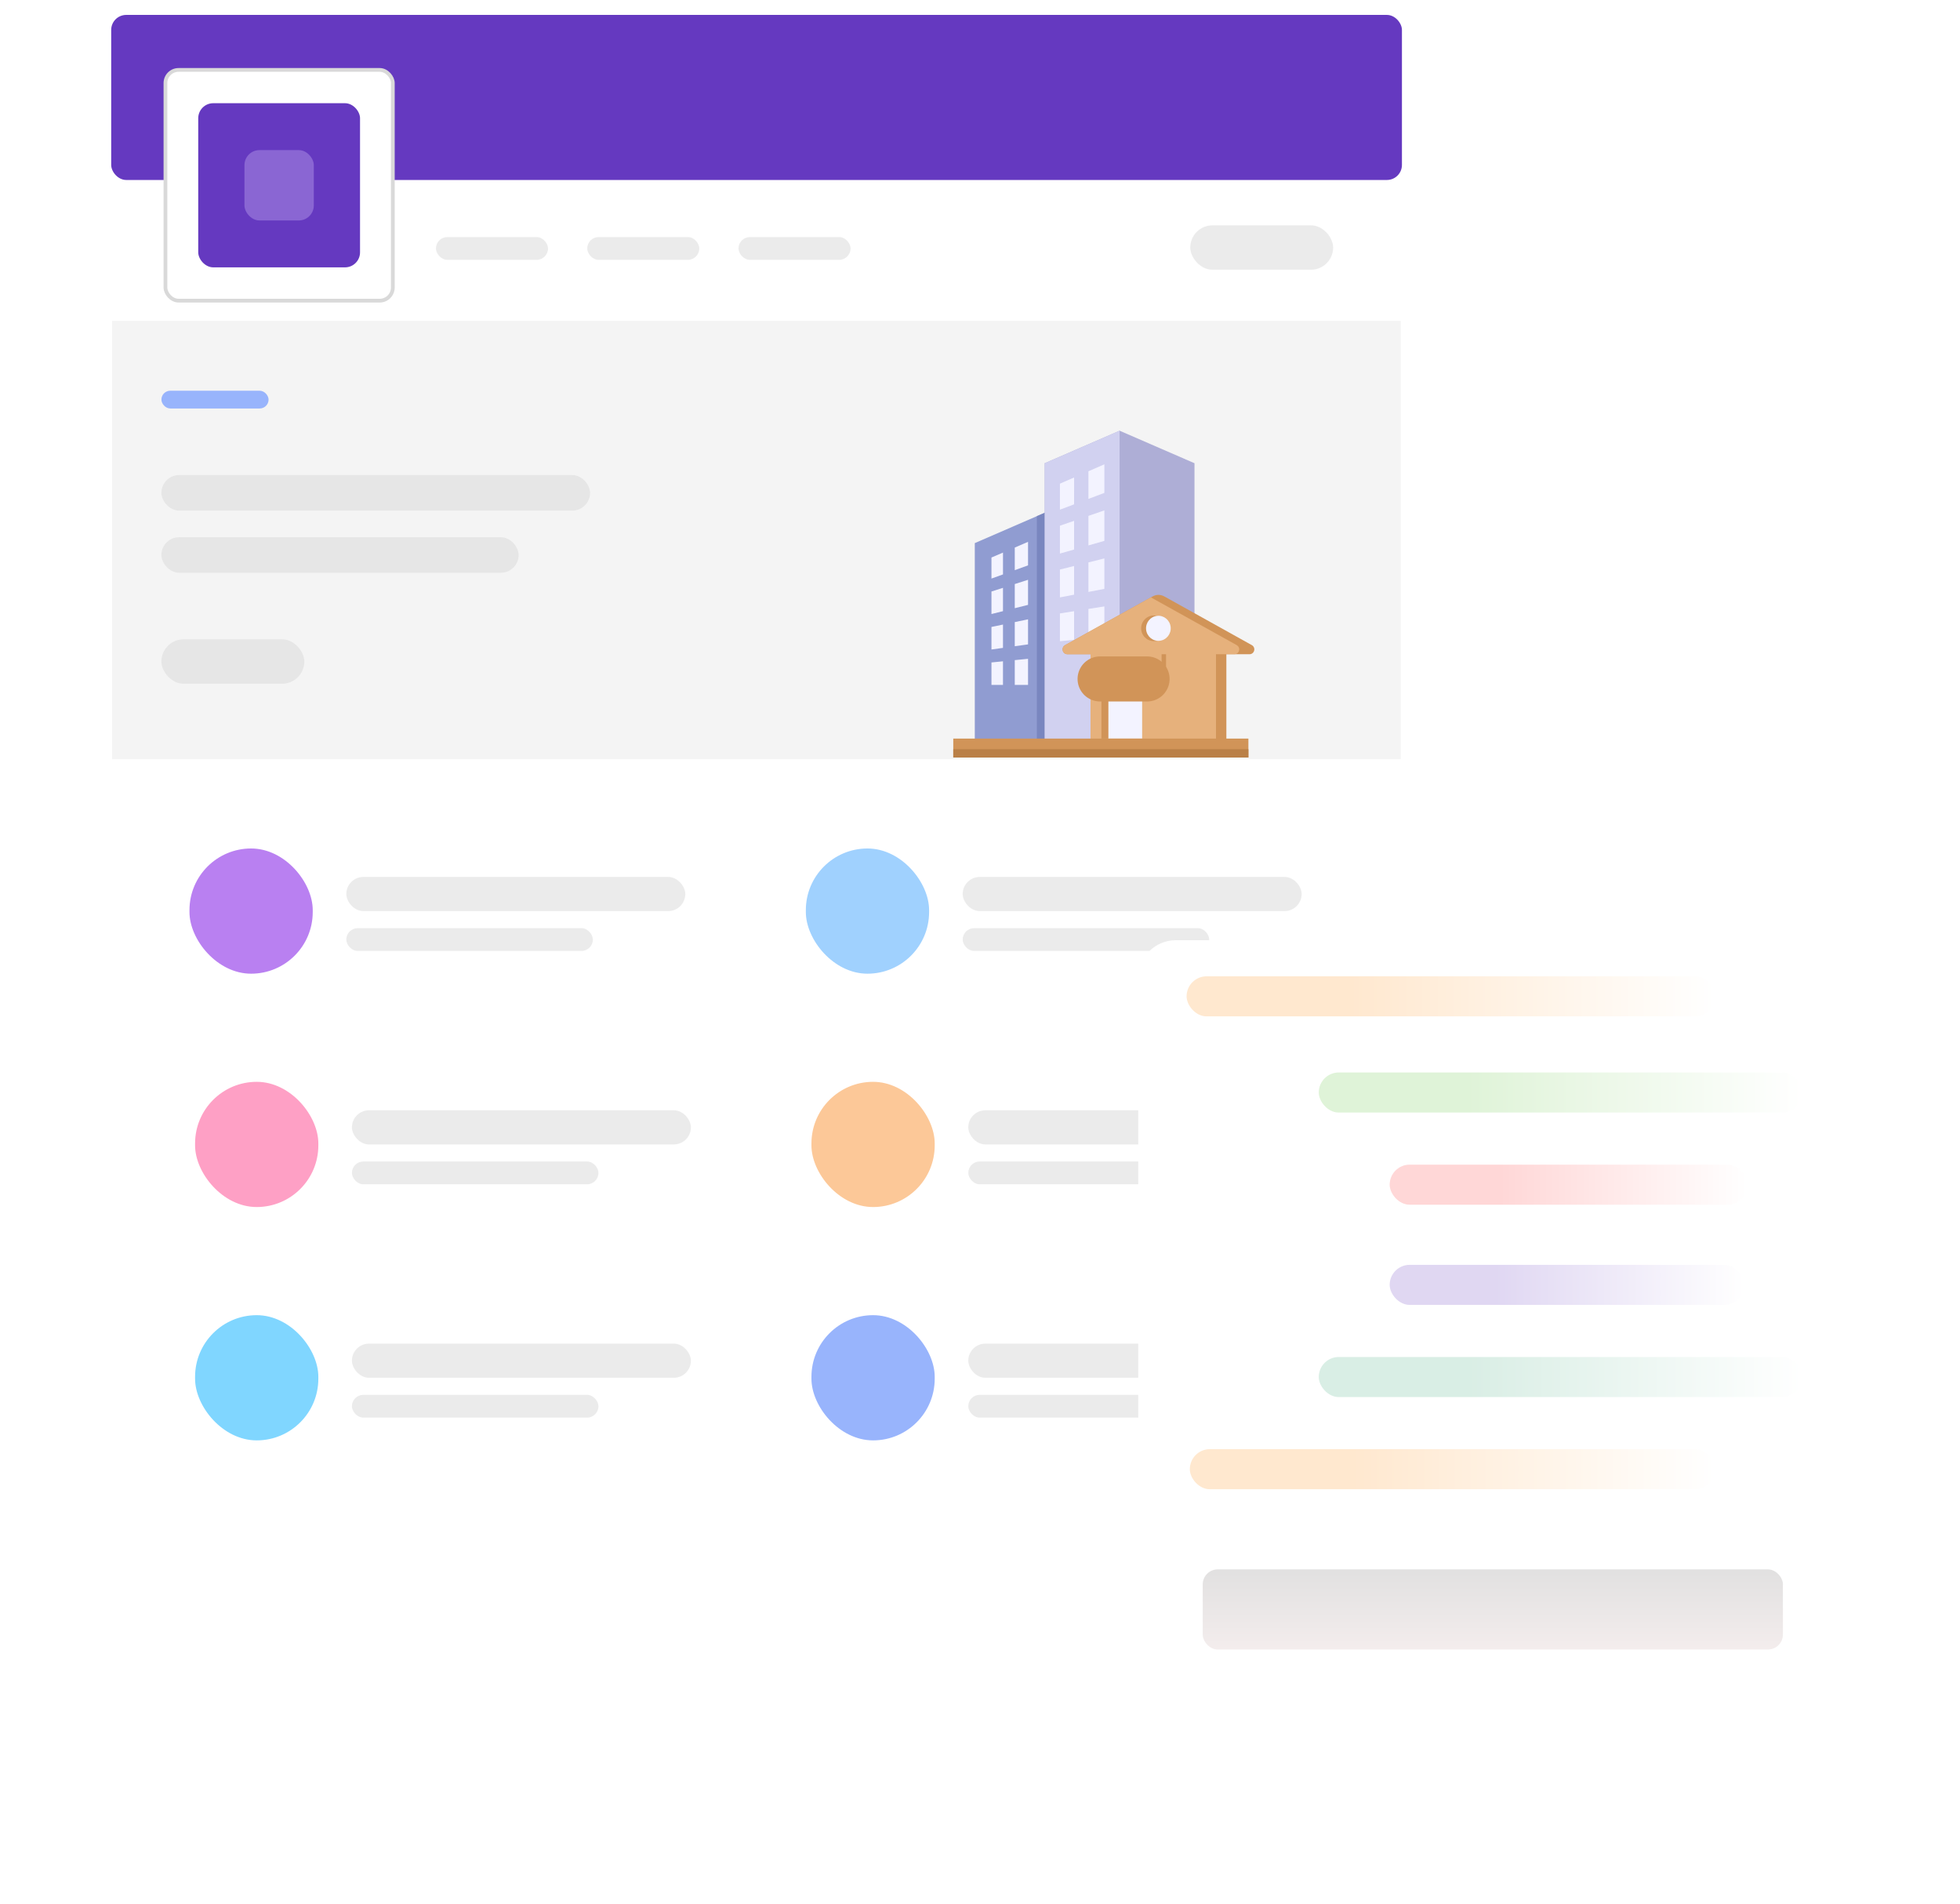 <svg width="522" height="507" viewBox="0 0 522 507" fill="none" xmlns="http://www.w3.org/2000/svg">
<g filter="url(#filter0_d_825_1703)">
<path d="M29.559 10.671C29.559 7.357 32.245 4.671 35.559 4.671H366.767C370.08 4.671 372.767 7.357 372.767 10.671V401.769C372.767 405.083 370.08 407.769 366.767 407.769H35.559C32.245 407.769 29.559 405.083 29.559 401.769V10.671Z" fill="white"/>
<path d="M35.559 5.671H366.767C369.528 5.671 371.767 7.909 371.767 10.671V401.769C371.767 404.53 369.528 406.769 366.767 406.769H35.559C32.797 406.769 30.559 404.53 30.559 401.769V10.671C30.559 7.909 32.797 5.671 35.559 5.671Z" stroke="white" stroke-opacity="0.051" stroke-width="2"/>
</g>
<rect opacity="0.5" x="156.396" y="63.122" width="29.844" height="6.062" rx="3.031" fill="#D9D9D9"/>
<rect opacity="0.5" x="196.686" y="63.122" width="29.844" height="6.062" rx="3.031" fill="#D9D9D9"/>
<rect opacity="0.5" x="116.105" y="63.122" width="29.844" height="6.062" rx="3.031" fill="#D9D9D9"/>
<rect x="29.614" y="3.971" width="343.758" height="43.95" rx="4" fill="#6539C0"/>
<rect x="44.062" y="18.615" width="60.559" height="61.438" rx="3.5" fill="white" stroke="#D9D9D9"/>
<rect x="52.796" y="27.48" width="43.091" height="43.707" rx="4" fill="#6539C0"/>
<rect x="65.106" y="39.969" width="18.468" height="18.732" rx="4" fill="#8A66D3"/>
<rect opacity="0.25" x="29.846" y="85.45" width="343.208" height="116.686" fill="#D4D4D4"/>
<path fill-rule="evenodd" clip-rule="evenodd" d="M280.385 201.698H259.613V144.611L280.385 135.594V201.698Z" fill="#909CD1"/>
<path fill-rule="evenodd" clip-rule="evenodd" d="M280.385 201.698H276.143V137.436L280.385 135.594V201.698Z" fill="#7986BF"/>
<path fill-rule="evenodd" clip-rule="evenodd" d="M318.127 201.697H278.231V123.339L298.179 114.68L318.127 123.339V201.697Z" fill="#AEAED6"/>
<path fill-rule="evenodd" clip-rule="evenodd" d="M298.179 201.697H278.231V123.339L298.179 114.68V201.697Z" fill="#D1D1F0"/>
<path fill-rule="evenodd" clip-rule="evenodd" d="M289.876 169.996V162.134L294.124 161.467V169.582L289.876 169.996ZM289.876 157.607V149.751L294.124 148.687V156.795L289.876 157.607ZM289.876 145.225V137.363L294.124 135.9V144.015L289.876 145.225V145.225ZM289.876 132.843L289.874 125.48L294.124 123.628V131.234L289.876 132.843ZM282.286 170.729V163.331L286.056 162.74V170.363L282.286 170.729ZM282.286 159.064V151.648L286.058 150.704V158.345L282.286 159.064ZM282.286 147.393V139.977L286.058 138.679V146.32L282.286 147.393ZM282.286 135.71V128.782L286.059 127.14L286.058 134.29L282.286 135.71L282.286 135.71Z" fill="#F3F3FF"/>
<path fill-rule="evenodd" clip-rule="evenodd" d="M270.259 182.362V175.769L273.794 175.418V182.362H270.259V182.362ZM270.259 172.067V165.643L273.794 164.902V171.573L270.259 172.067ZM270.259 161.941V155.513L273.794 154.378V161.057L270.259 161.941ZM270.258 151.815V145.795L273.794 144.273V150.537L270.258 151.815ZM264.052 182.362V176.386L267.119 176.082L267.119 182.362H264.052ZM264.052 172.935V166.936L267.121 166.296V172.508L264.052 172.935V172.935ZM264.052 163.497V157.498L267.121 156.518V162.73L264.052 163.497ZM264.052 154.051V148.448L267.122 147.134L267.122 152.948L264.052 154.051Z" fill="#F3F3FF"/>
<path fill-rule="evenodd" clip-rule="evenodd" d="M326.614 174.197V201.7H290.439V174.197H284.269C283.68 174.197 283.183 173.805 283.037 173.226C282.891 172.647 283.142 172.061 283.658 171.774L306.93 158.825C307.954 158.255 309.1 158.255 310.124 158.825L333.396 171.774C333.912 172.061 334.162 172.647 334.017 173.226C333.871 173.805 333.374 174.197 332.785 174.197H326.615H326.614Z" fill="#D19458"/>
<path fill-rule="evenodd" clip-rule="evenodd" d="M323.854 201.7H290.439V174.197H284.269C283.68 174.197 283.183 173.805 283.037 173.226C282.891 172.647 283.142 172.061 283.658 171.774L306.514 159.057L329.37 171.774C329.886 172.061 330.136 172.647 329.99 173.226C329.845 173.805 329.347 174.197 328.759 174.197H323.854V201.7H323.854Z" fill="#E6B17C"/>
<path d="M295.157 180.78H304.183V196.66H295.157V180.78Z" fill="#F3F3FF"/>
<path d="M310.545 174.196H321.896V179.35H310.545V174.196Z" fill="#F3F3FF"/>
<path d="M316.221 173.814V179.732" stroke="#E6B17C" stroke-width="12" stroke-linejoin="round"/>
<path d="M292.984 180.779H305.495" stroke="#D19458" stroke-width="12" stroke-linecap="round" stroke-linejoin="round"/>
<path fill-rule="evenodd" clip-rule="evenodd" d="M307.276 170.704C309.126 170.704 310.634 169.172 310.634 167.294C310.634 165.416 309.126 163.885 307.276 163.885C305.427 163.885 303.919 165.416 303.919 167.294C303.919 169.172 305.427 170.704 307.276 170.704Z" fill="#D19458"/>
<path d="M308.83 170.616C310.635 170.435 311.954 168.803 311.776 166.969C311.598 165.136 309.991 163.796 308.186 163.977C306.38 164.157 305.061 165.79 305.239 167.623C305.417 169.456 307.024 170.796 308.83 170.616Z" fill="#F3F3FF"/>
<path d="M309.36 174.196H310.545V179.35H309.36V174.196Z" fill="#D19458"/>
<path d="M293.34 180.779H295.158V196.659H293.34V180.779Z" fill="#D19458"/>
<path d="M253.881 196.659H332.481V201.697H253.881V196.659Z" fill="#D19458"/>
<path d="M253.881 199.477H332.481V201.697H253.881V199.477Z" fill="#BA8047"/>
<rect x="42.99" y="104.037" width="28.538" height="4.728" rx="2.364" fill="#98B4FC"/>
<rect opacity="0.5" x="42.99" y="170.23" width="38.051" height="11.82" rx="5.91" fill="#D9D9D9"/>
<rect opacity="0.5" x="42.99" y="126.496" width="114.154" height="9.456" rx="4.728" fill="#D9D9D9"/>
<rect opacity="0.5" x="42.99" y="143.044" width="95.128" height="9.456" rx="4.728" fill="#D9D9D9"/>
<g filter="url(#filter1_d_825_1703)">
<rect x="42.99" y="219.858" width="147.728" height="45.462" rx="4" fill="white"/>
</g>
<g filter="url(#filter2_d_825_1703)">
<rect x="50.461" y="225.92" width="32.829" height="33.339" rx="16.414" fill="#B980F1"/>
</g>
<rect opacity="0.5" x="92.234" y="233.497" width="90.278" height="9.092" rx="4.546" fill="#D9D9D9"/>
<rect opacity="0.5" x="92.234" y="247.136" width="65.657" height="6.062" rx="3.031" fill="#D9D9D9"/>
<g filter="url(#filter3_d_825_1703)">
<rect x="207.143" y="219.858" width="147.728" height="45.462" rx="4" fill="white"/>
</g>
<g filter="url(#filter4_d_825_1703)">
<rect x="214.617" y="225.92" width="32.829" height="33.339" rx="16.414" fill="#A0D1FE"/>
</g>
<rect opacity="0.5" x="256.387" y="233.497" width="90.278" height="9.092" rx="4.546" fill="#D9D9D9"/>
<rect opacity="0.5" x="256.387" y="247.136" width="65.657" height="6.062" rx="3.031" fill="#D9D9D9"/>
<g filter="url(#filter5_d_825_1703)">
<rect x="44.482" y="281.989" width="147.728" height="45.462" rx="4" fill="white"/>
</g>
<g filter="url(#filter6_d_825_1703)">
<rect x="51.953" y="288.051" width="32.829" height="33.339" rx="16.414" fill="#FEA0C5"/>
</g>
<rect opacity="0.5" x="93.726" y="295.628" width="90.278" height="9.092" rx="4.546" fill="#D9D9D9"/>
<rect opacity="0.5" x="93.726" y="309.267" width="65.657" height="6.062" rx="3.031" fill="#D9D9D9"/>
<g filter="url(#filter7_d_825_1703)">
<rect x="208.635" y="281.989" width="147.728" height="45.462" rx="4" fill="white"/>
</g>
<g filter="url(#filter8_d_825_1703)">
<rect x="216.109" y="288.051" width="32.829" height="33.339" rx="16.414" fill="#FCC898"/>
</g>
<rect opacity="0.5" x="257.879" y="295.628" width="90.278" height="9.092" rx="4.546" fill="#D9D9D9"/>
<rect opacity="0.5" x="257.879" y="309.267" width="65.657" height="6.062" rx="3.031" fill="#D9D9D9"/>
<g filter="url(#filter9_d_825_1703)">
<rect x="44.482" y="344.121" width="147.728" height="45.462" rx="4" fill="white"/>
</g>
<g filter="url(#filter10_d_825_1703)">
<rect x="51.953" y="350.183" width="32.829" height="33.339" rx="16.414" fill="#80D6FF"/>
</g>
<rect opacity="0.5" x="93.726" y="357.76" width="90.278" height="9.092" rx="4.546" fill="#D9D9D9"/>
<rect opacity="0.5" x="93.726" y="371.398" width="65.657" height="6.062" rx="3.031" fill="#D9D9D9"/>
<g filter="url(#filter11_d_825_1703)">
<rect x="208.635" y="344.121" width="147.728" height="45.462" rx="4" fill="white"/>
</g>
<g filter="url(#filter12_d_825_1703)">
<rect x="216.109" y="350.183" width="32.829" height="33.339" rx="16.414" fill="#98B4FC"/>
</g>
<rect opacity="0.5" x="257.879" y="357.76" width="90.278" height="9.092" rx="4.546" fill="#D9D9D9"/>
<rect opacity="0.5" x="257.879" y="371.398" width="65.657" height="6.062" rx="3.031" fill="#D9D9D9"/>
<rect opacity="0.5" x="317" y="60" width="38.051" height="11.82" rx="5.91" fill="#D9D9D9"/>
<g filter="url(#filter13_d_825_1703)">
<rect x="303.146" y="234.347" width="188.863" height="226.203" rx="10" fill="white"/>
<rect x="304.146" y="235.347" width="186.863" height="224.203" rx="9" stroke="white" stroke-opacity="0.051" stroke-width="2"/>
</g>
<rect opacity="0.2" x="370.106" y="336.778" width="94.431" height="10.67" rx="5.335" fill="url(#paint0_linear_825_1703)"/>
<rect opacity="0.2" x="351.221" y="285.562" width="128.77" height="10.67" rx="5.335" fill="url(#paint1_linear_825_1703)"/>
<rect opacity="0.2" x="351.221" y="361.318" width="128.77" height="10.67" rx="5.335" fill="url(#paint2_linear_825_1703)"/>
<rect opacity="0.2" x="316.881" y="385.86" width="139.93" height="10.67" rx="5.335" fill="url(#paint3_linear_825_1703)"/>
<rect opacity="0.2" x="316.022" y="259.954" width="140.789" height="10.67" rx="5.335" fill="url(#paint4_linear_825_1703)"/>
<rect opacity="0.2" x="370.106" y="310.104" width="95.29" height="10.67" rx="5.335" fill="url(#paint5_linear_825_1703)"/>
<rect opacity="0.3" x="320.315" y="417.869" width="154.524" height="21.34" rx="4" fill="url(#paint6_linear_825_1703)"/>
<defs>
<filter id="filter0_d_825_1703" x="9.559" y="0.671" width="383.208" height="443.098" filterUnits="userSpaceOnUse" color-interpolation-filters="sRGB">
<feFlood flood-opacity="0" result="BackgroundImageFix"/>
<feColorMatrix in="SourceAlpha" type="matrix" values="0 0 0 0 0 0 0 0 0 0 0 0 0 0 0 0 0 0 127 0" result="hardAlpha"/>
<feOffset dy="16"/>
<feGaussianBlur stdDeviation="10"/>
<feComposite in2="hardAlpha" operator="out"/>
<feColorMatrix type="matrix" values="0 0 0 0 0.004 0 0 0 0 0.063 0 0 0 0 0.239 0 0 0 0.1 0"/>
<feBlend mode="normal" in2="BackgroundImageFix" result="effect1_dropShadow_825_1703"/>
<feBlend mode="normal" in="SourceGraphic" in2="effect1_dropShadow_825_1703" result="shape"/>
</filter>
<filter id="filter1_d_825_1703" x="22.99" y="199.858" width="187.729" height="85.462" filterUnits="userSpaceOnUse" color-interpolation-filters="sRGB">
<feFlood flood-opacity="0" result="BackgroundImageFix"/>
<feColorMatrix in="SourceAlpha" type="matrix" values="0 0 0 0 0 0 0 0 0 0 0 0 0 0 0 0 0 0 127 0" result="hardAlpha"/>
<feOffset/>
<feGaussianBlur stdDeviation="10"/>
<feComposite in2="hardAlpha" operator="out"/>
<feColorMatrix type="matrix" values="0 0 0 0 0 0 0 0 0 0 0 0 0 0 0 0 0 0 0.1 0"/>
<feBlend mode="normal" in2="BackgroundImageFix" result="effect1_dropShadow_825_1703"/>
<feBlend mode="normal" in="SourceGraphic" in2="effect1_dropShadow_825_1703" result="shape"/>
</filter>
<filter id="filter2_d_825_1703" x="0.461" y="175.92" width="132.828" height="133.339" filterUnits="userSpaceOnUse" color-interpolation-filters="sRGB">
<feFlood flood-opacity="0" result="BackgroundImageFix"/>
<feColorMatrix in="SourceAlpha" type="matrix" values="0 0 0 0 0 0 0 0 0 0 0 0 0 0 0 0 0 0 127 0" result="hardAlpha"/>
<feOffset/>
<feGaussianBlur stdDeviation="25"/>
<feComposite in2="hardAlpha" operator="out"/>
<feColorMatrix type="matrix" values="0 0 0 0 0 0 0 0 0 0 0 0 0 0 0 0 0 0 0.1 0"/>
<feBlend mode="normal" in2="BackgroundImageFix" result="effect1_dropShadow_825_1703"/>
<feBlend mode="normal" in="SourceGraphic" in2="effect1_dropShadow_825_1703" result="shape"/>
</filter>
<filter id="filter3_d_825_1703" x="187.143" y="199.858" width="187.729" height="85.462" filterUnits="userSpaceOnUse" color-interpolation-filters="sRGB">
<feFlood flood-opacity="0" result="BackgroundImageFix"/>
<feColorMatrix in="SourceAlpha" type="matrix" values="0 0 0 0 0 0 0 0 0 0 0 0 0 0 0 0 0 0 127 0" result="hardAlpha"/>
<feOffset/>
<feGaussianBlur stdDeviation="10"/>
<feComposite in2="hardAlpha" operator="out"/>
<feColorMatrix type="matrix" values="0 0 0 0 0 0 0 0 0 0 0 0 0 0 0 0 0 0 0.1 0"/>
<feBlend mode="normal" in2="BackgroundImageFix" result="effect1_dropShadow_825_1703"/>
<feBlend mode="normal" in="SourceGraphic" in2="effect1_dropShadow_825_1703" result="shape"/>
</filter>
<filter id="filter4_d_825_1703" x="164.617" y="175.92" width="132.828" height="133.339" filterUnits="userSpaceOnUse" color-interpolation-filters="sRGB">
<feFlood flood-opacity="0" result="BackgroundImageFix"/>
<feColorMatrix in="SourceAlpha" type="matrix" values="0 0 0 0 0 0 0 0 0 0 0 0 0 0 0 0 0 0 127 0" result="hardAlpha"/>
<feOffset/>
<feGaussianBlur stdDeviation="25"/>
<feComposite in2="hardAlpha" operator="out"/>
<feColorMatrix type="matrix" values="0 0 0 0 0 0 0 0 0 0 0 0 0 0 0 0 0 0 0.1 0"/>
<feBlend mode="normal" in2="BackgroundImageFix" result="effect1_dropShadow_825_1703"/>
<feBlend mode="normal" in="SourceGraphic" in2="effect1_dropShadow_825_1703" result="shape"/>
</filter>
<filter id="filter5_d_825_1703" x="24.482" y="261.989" width="187.729" height="85.462" filterUnits="userSpaceOnUse" color-interpolation-filters="sRGB">
<feFlood flood-opacity="0" result="BackgroundImageFix"/>
<feColorMatrix in="SourceAlpha" type="matrix" values="0 0 0 0 0 0 0 0 0 0 0 0 0 0 0 0 0 0 127 0" result="hardAlpha"/>
<feOffset/>
<feGaussianBlur stdDeviation="10"/>
<feComposite in2="hardAlpha" operator="out"/>
<feColorMatrix type="matrix" values="0 0 0 0 0 0 0 0 0 0 0 0 0 0 0 0 0 0 0.1 0"/>
<feBlend mode="normal" in2="BackgroundImageFix" result="effect1_dropShadow_825_1703"/>
<feBlend mode="normal" in="SourceGraphic" in2="effect1_dropShadow_825_1703" result="shape"/>
</filter>
<filter id="filter6_d_825_1703" x="1.953" y="238.051" width="132.828" height="133.339" filterUnits="userSpaceOnUse" color-interpolation-filters="sRGB">
<feFlood flood-opacity="0" result="BackgroundImageFix"/>
<feColorMatrix in="SourceAlpha" type="matrix" values="0 0 0 0 0 0 0 0 0 0 0 0 0 0 0 0 0 0 127 0" result="hardAlpha"/>
<feOffset/>
<feGaussianBlur stdDeviation="25"/>
<feComposite in2="hardAlpha" operator="out"/>
<feColorMatrix type="matrix" values="0 0 0 0 0 0 0 0 0 0 0 0 0 0 0 0 0 0 0.1 0"/>
<feBlend mode="normal" in2="BackgroundImageFix" result="effect1_dropShadow_825_1703"/>
<feBlend mode="normal" in="SourceGraphic" in2="effect1_dropShadow_825_1703" result="shape"/>
</filter>
<filter id="filter7_d_825_1703" x="188.635" y="261.989" width="187.729" height="85.462" filterUnits="userSpaceOnUse" color-interpolation-filters="sRGB">
<feFlood flood-opacity="0" result="BackgroundImageFix"/>
<feColorMatrix in="SourceAlpha" type="matrix" values="0 0 0 0 0 0 0 0 0 0 0 0 0 0 0 0 0 0 127 0" result="hardAlpha"/>
<feOffset/>
<feGaussianBlur stdDeviation="10"/>
<feComposite in2="hardAlpha" operator="out"/>
<feColorMatrix type="matrix" values="0 0 0 0 0 0 0 0 0 0 0 0 0 0 0 0 0 0 0.1 0"/>
<feBlend mode="normal" in2="BackgroundImageFix" result="effect1_dropShadow_825_1703"/>
<feBlend mode="normal" in="SourceGraphic" in2="effect1_dropShadow_825_1703" result="shape"/>
</filter>
<filter id="filter8_d_825_1703" x="166.109" y="238.051" width="132.828" height="133.339" filterUnits="userSpaceOnUse" color-interpolation-filters="sRGB">
<feFlood flood-opacity="0" result="BackgroundImageFix"/>
<feColorMatrix in="SourceAlpha" type="matrix" values="0 0 0 0 0 0 0 0 0 0 0 0 0 0 0 0 0 0 127 0" result="hardAlpha"/>
<feOffset/>
<feGaussianBlur stdDeviation="25"/>
<feComposite in2="hardAlpha" operator="out"/>
<feColorMatrix type="matrix" values="0 0 0 0 0 0 0 0 0 0 0 0 0 0 0 0 0 0 0.1 0"/>
<feBlend mode="normal" in2="BackgroundImageFix" result="effect1_dropShadow_825_1703"/>
<feBlend mode="normal" in="SourceGraphic" in2="effect1_dropShadow_825_1703" result="shape"/>
</filter>
<filter id="filter9_d_825_1703" x="24.482" y="324.121" width="187.729" height="85.462" filterUnits="userSpaceOnUse" color-interpolation-filters="sRGB">
<feFlood flood-opacity="0" result="BackgroundImageFix"/>
<feColorMatrix in="SourceAlpha" type="matrix" values="0 0 0 0 0 0 0 0 0 0 0 0 0 0 0 0 0 0 127 0" result="hardAlpha"/>
<feOffset/>
<feGaussianBlur stdDeviation="10"/>
<feComposite in2="hardAlpha" operator="out"/>
<feColorMatrix type="matrix" values="0 0 0 0 0 0 0 0 0 0 0 0 0 0 0 0 0 0 0.1 0"/>
<feBlend mode="normal" in2="BackgroundImageFix" result="effect1_dropShadow_825_1703"/>
<feBlend mode="normal" in="SourceGraphic" in2="effect1_dropShadow_825_1703" result="shape"/>
</filter>
<filter id="filter10_d_825_1703" x="1.953" y="300.183" width="132.828" height="133.339" filterUnits="userSpaceOnUse" color-interpolation-filters="sRGB">
<feFlood flood-opacity="0" result="BackgroundImageFix"/>
<feColorMatrix in="SourceAlpha" type="matrix" values="0 0 0 0 0 0 0 0 0 0 0 0 0 0 0 0 0 0 127 0" result="hardAlpha"/>
<feOffset/>
<feGaussianBlur stdDeviation="25"/>
<feComposite in2="hardAlpha" operator="out"/>
<feColorMatrix type="matrix" values="0 0 0 0 0 0 0 0 0 0 0 0 0 0 0 0 0 0 0.1 0"/>
<feBlend mode="normal" in2="BackgroundImageFix" result="effect1_dropShadow_825_1703"/>
<feBlend mode="normal" in="SourceGraphic" in2="effect1_dropShadow_825_1703" result="shape"/>
</filter>
<filter id="filter11_d_825_1703" x="188.635" y="324.121" width="187.729" height="85.462" filterUnits="userSpaceOnUse" color-interpolation-filters="sRGB">
<feFlood flood-opacity="0" result="BackgroundImageFix"/>
<feColorMatrix in="SourceAlpha" type="matrix" values="0 0 0 0 0 0 0 0 0 0 0 0 0 0 0 0 0 0 127 0" result="hardAlpha"/>
<feOffset/>
<feGaussianBlur stdDeviation="10"/>
<feComposite in2="hardAlpha" operator="out"/>
<feColorMatrix type="matrix" values="0 0 0 0 0 0 0 0 0 0 0 0 0 0 0 0 0 0 0.1 0"/>
<feBlend mode="normal" in2="BackgroundImageFix" result="effect1_dropShadow_825_1703"/>
<feBlend mode="normal" in="SourceGraphic" in2="effect1_dropShadow_825_1703" result="shape"/>
</filter>
<filter id="filter12_d_825_1703" x="166.109" y="300.183" width="132.828" height="133.339" filterUnits="userSpaceOnUse" color-interpolation-filters="sRGB">
<feFlood flood-opacity="0" result="BackgroundImageFix"/>
<feColorMatrix in="SourceAlpha" type="matrix" values="0 0 0 0 0 0 0 0 0 0 0 0 0 0 0 0 0 0 127 0" result="hardAlpha"/>
<feOffset/>
<feGaussianBlur stdDeviation="25"/>
<feComposite in2="hardAlpha" operator="out"/>
<feColorMatrix type="matrix" values="0 0 0 0 0 0 0 0 0 0 0 0 0 0 0 0 0 0 0.1 0"/>
<feBlend mode="normal" in2="BackgroundImageFix" result="effect1_dropShadow_825_1703"/>
<feBlend mode="normal" in="SourceGraphic" in2="effect1_dropShadow_825_1703" result="shape"/>
</filter>
<filter id="filter13_d_825_1703" x="273.146" y="220.347" width="248.863" height="286.202" filterUnits="userSpaceOnUse" color-interpolation-filters="sRGB">
<feFlood flood-opacity="0" result="BackgroundImageFix"/>
<feColorMatrix in="SourceAlpha" type="matrix" values="0 0 0 0 0 0 0 0 0 0 0 0 0 0 0 0 0 0 127 0" result="hardAlpha"/>
<feMorphology radius="10" operator="dilate" in="SourceAlpha" result="effect1_dropShadow_825_1703"/>
<feOffset dy="16"/>
<feGaussianBlur stdDeviation="10"/>
<feComposite in2="hardAlpha" operator="out"/>
<feColorMatrix type="matrix" values="0 0 0 0 0.004 0 0 0 0 0.063 0 0 0 0 0.239 0 0 0 0.1 0"/>
<feBlend mode="normal" in2="BackgroundImageFix" result="effect1_dropShadow_825_1703"/>
<feBlend mode="normal" in="SourceGraphic" in2="effect1_dropShadow_825_1703" result="shape"/>
</filter>
<linearGradient id="paint0_linear_825_1703" x1="370.106" y1="342.113" x2="464.538" y2="342.113" gradientUnits="userSpaceOnUse">
<stop offset="0.304" stop-color="#6539C0"/>
<stop offset="1" stop-color="white"/>
</linearGradient>
<linearGradient id="paint1_linear_825_1703" x1="351.221" y1="290.897" x2="479.991" y2="290.897" gradientUnits="userSpaceOnUse">
<stop offset="0.304" stop-color="#5FC33B"/>
<stop offset="1" stop-color="white"/>
</linearGradient>
<linearGradient id="paint2_linear_825_1703" x1="351.221" y1="366.653" x2="479.991" y2="366.653" gradientUnits="userSpaceOnUse">
<stop offset="0.304" stop-color="#40A87B"/>
<stop offset="1" stop-color="white"/>
</linearGradient>
<linearGradient id="paint3_linear_825_1703" x1="316.881" y1="391.195" x2="456.811" y2="391.195" gradientUnits="userSpaceOnUse">
<stop offset="0.304" stop-color="#FF8B0D"/>
<stop offset="1" stop-color="white"/>
</linearGradient>
<linearGradient id="paint4_linear_825_1703" x1="316.022" y1="265.289" x2="456.811" y2="265.289" gradientUnits="userSpaceOnUse">
<stop offset="0.304" stop-color="#FF8B0D"/>
<stop offset="1" stop-color="white"/>
</linearGradient>
<linearGradient id="paint5_linear_825_1703" x1="370.106" y1="315.438" x2="465.396" y2="315.438" gradientUnits="userSpaceOnUse">
<stop offset="0.304" stop-color="#FF3636"/>
<stop offset="1" stop-color="white"/>
</linearGradient>
<linearGradient id="paint6_linear_825_1703" x1="397.578" y1="417.869" x2="397.578" y2="439.209" gradientUnits="userSpaceOnUse">
<stop stop-color="#9E9B9B"/>
<stop offset="1" stop-color="#DAC4C4"/>
</linearGradient>
</defs>
</svg>
